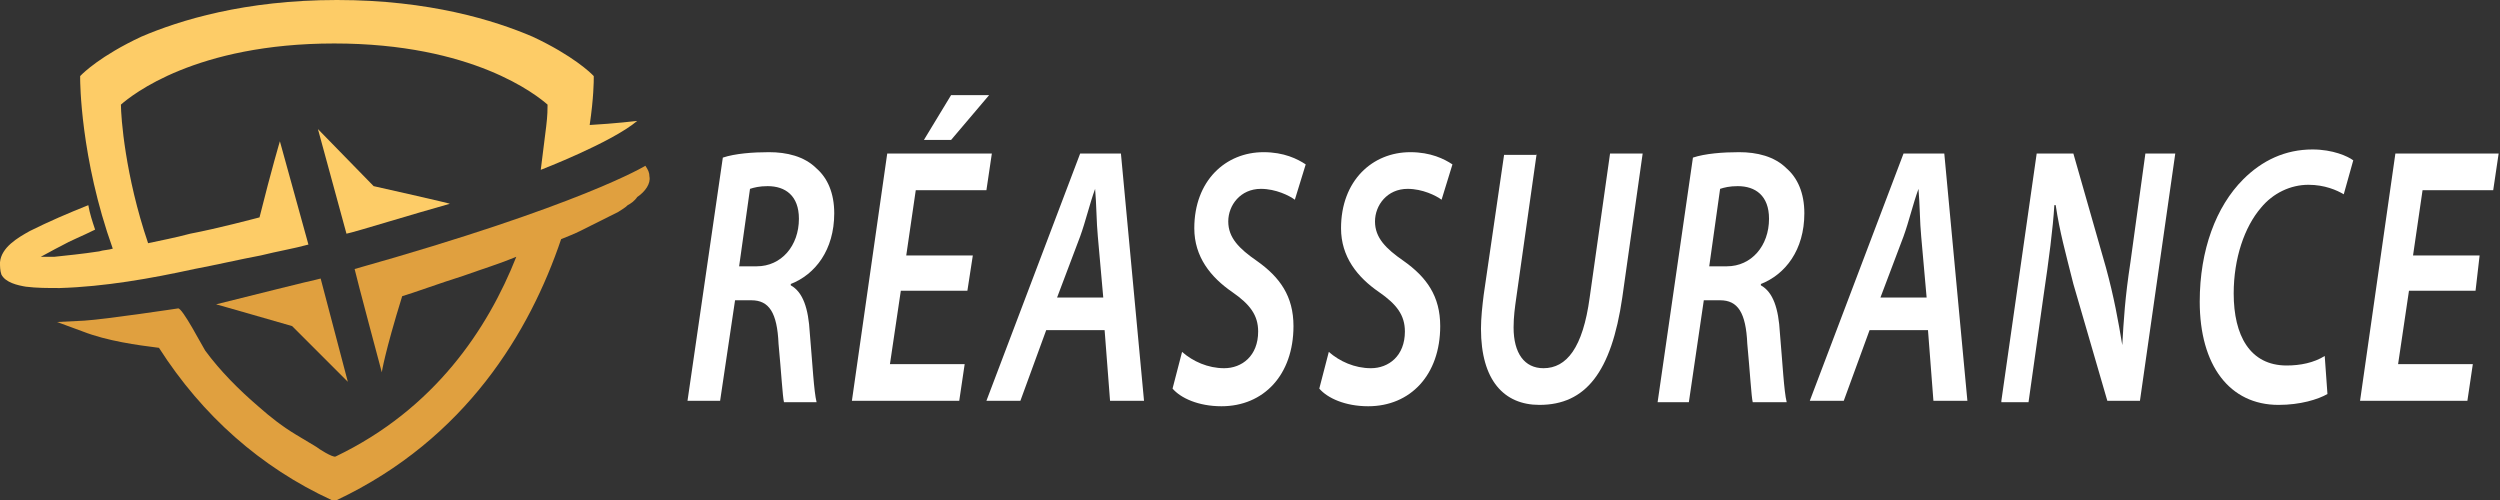 <?xml version="1.0" encoding="utf-8"?>
<!-- Generator: Adobe Illustrator 24.1.0, SVG Export Plug-In . SVG Version: 6.00 Build 0)  -->
<svg version="1.1" id="Layer_1" xmlns="http://www.w3.org/2000/svg" xmlns:xlink="http://www.w3.org/1999/xlink" x="0px" y="0px"
	 width="184px" height="36.8px" viewBox="0 0 184 36.8" style="enable-background:new 0 0 184 36.8;" xml:space="preserve">
<rect x="0" y="0" width="184" height="36.8" fill="#333333" stroke="none"/>
<style type="text/css">
	.st0{fill:#FFFFFF;}
	.st1{fill:none;}
	.st2{fill:#E0A03F;}
	.st3{fill:#FDCC67;}
</style>
<g>
	<path class="st0" d="M53.2,11.6c0.9-0.3,2.2-0.4,3.4-0.4c1.3,0,2.6,0.3,3.5,1.2c0.8,0.7,1.3,1.8,1.3,3.3c0,2.7-1.4,4.5-3.2,5.2
		l0,0.1c0.9,0.5,1.3,1.7,1.4,3.5c0.2,2.3,0.3,4.3,0.5,5.1h-2.4c-0.1-0.4-0.2-2.2-0.4-4.3c-0.1-2.3-0.7-3.2-2-3.2h-1.2L53,29.5h-2.4
		L53.2,11.6z M54.4,19.6h1.3c1.8,0,3.1-1.5,3.1-3.5c0-1.7-1-2.4-2.3-2.4c-0.6,0-1,0.1-1.3,0.2L54.4,19.6z"/>
	<path class="st0" d="M71.2,21.4h-4.9l-0.8,5.4h5.5l-0.4,2.7h-7.9l2.6-18.2H73L72.6,14h-5.2l-0.7,4.8h4.9L71.2,21.4z M72.8,7
		L70,10.3h-2L70,7H72.8z"/>
	<path class="st0" d="M77,24.3l-1.9,5.2h-2.5l6.9-18.2h3l1.7,18.2h-2.5l-0.4-5.2H77z M81.2,21.9l-0.4-4.5c-0.1-1-0.1-2.4-0.2-3.5h0
		c-0.4,1.1-0.7,2.4-1.1,3.5l-1.7,4.5H81.2z"/>
	<path class="st0" d="M87,25.9c0.8,0.7,1.9,1.2,3.1,1.2c1.3,0,2.5-0.9,2.5-2.7c0-1.2-0.6-2-1.9-2.9c-1.6-1.1-2.8-2.6-2.8-4.7
		c0-3.5,2.3-5.6,5.1-5.6c1.5,0,2.5,0.5,3.1,0.9l-0.8,2.6c-0.4-0.3-1.4-0.8-2.5-0.8c-1.5,0-2.4,1.2-2.4,2.4c0,1.2,0.8,2,2.1,2.9
		c1.7,1.2,2.7,2.6,2.7,4.8c0,3.6-2.2,5.9-5.3,5.9c-1.7,0-3-0.6-3.6-1.3L87,25.9z"/>
	<path class="st0" d="M97.8,25.9c0.8,0.7,1.9,1.2,3.1,1.2c1.3,0,2.5-0.9,2.5-2.7c0-1.2-0.6-2-1.9-2.9c-1.6-1.1-2.8-2.6-2.8-4.7
		c0-3.5,2.3-5.6,5.1-5.6c1.5,0,2.5,0.5,3.1,0.9l-0.8,2.6c-0.4-0.3-1.4-0.8-2.5-0.8c-1.5,0-2.4,1.2-2.4,2.4c0,1.2,0.8,2,2.1,2.9
		c1.7,1.2,2.7,2.6,2.7,4.8c0,3.6-2.2,5.9-5.3,5.9c-1.7,0-3-0.6-3.6-1.3L97.8,25.9z"/>
	<path class="st0" d="M113.1,11.3l-1.5,10.6c-0.1,0.7-0.2,1.4-0.2,2.2c0,1.9,0.8,3,2.2,3c1.7,0,2.9-1.5,3.4-5.2l1.5-10.6h2.4
		l-1.5,10.6c-0.8,5.5-2.7,7.9-6.1,7.9c-2.6,0-4.3-1.8-4.3-5.6c0-0.8,0.1-1.7,0.2-2.5l1.5-10.3H113.1z"/>
	<path class="st0" d="M124.6,11.6c0.9-0.3,2.2-0.4,3.4-0.4c1.3,0,2.6,0.3,3.5,1.2c0.8,0.7,1.3,1.8,1.3,3.3c0,2.7-1.4,4.5-3.2,5.2
		l0,0.1c0.9,0.5,1.3,1.7,1.4,3.5c0.2,2.3,0.3,4.3,0.5,5.1H129c-0.1-0.4-0.2-2.2-0.4-4.3c-0.1-2.3-0.7-3.2-2-3.2h-1.2l-1.1,7.5H122
		L124.6,11.6z M125.8,19.6h1.3c1.8,0,3.1-1.5,3.1-3.5c0-1.7-1-2.4-2.3-2.4c-0.6,0-1,0.1-1.3,0.2L125.8,19.6z"/>
	<path class="st0" d="M137.6,24.3l-1.9,5.2h-2.5l6.9-18.2h3l1.7,18.2h-2.5l-0.4-5.2H137.6z M141.8,21.9l-0.4-4.5
		c-0.1-1-0.1-2.4-0.2-3.5h0c-0.4,1.1-0.7,2.4-1.1,3.5l-1.7,4.5H141.8z"/>
	<path class="st0" d="M147.3,29.5l2.6-18.2h2.7l2.4,8.4c0.6,2.2,0.9,3.9,1.2,5.7l0,0c0.1-1.8,0.2-3.5,0.6-6.1l1.1-8h2.2l-2.6,18.2
		h-2.4l-2.5-8.6c-0.6-2.4-1-3.8-1.3-5.8l-0.1,0c-0.1,1.7-0.4,4-0.8,6.7l-1.1,7.8H147.3z"/>
	<path class="st0" d="M171.3,29c-0.7,0.4-2,0.8-3.6,0.8c-3.6,0-5.8-2.9-5.8-7.6c0-3.8,1.2-7,3.2-9c1.4-1.4,3.1-2.2,5.1-2.2
		c1.5,0,2.6,0.5,3,0.8l-0.7,2.5c-0.5-0.3-1.4-0.7-2.6-0.7c-1.3,0-2.6,0.6-3.5,1.7c-1.2,1.4-2,3.7-2,6.3c0,3.1,1.2,5.3,3.9,5.3
		c1,0,2-0.2,2.8-0.7L171.3,29z"/>
	<path class="st0" d="M182.2,21.4h-4.9l-0.8,5.4h5.5l-0.4,2.7h-7.9l2.6-18.2h7.6l-0.4,2.7h-5.2l-0.7,4.8h4.9L182.2,21.4z"/>
</g>
<g id="XMLID_28_">
	<g id="XMLID_47_">
		<path id="XMLID_55_" class="st2" d="M47.8,13c0-0.3-0.1-0.5-0.3-0.8c0,0-4.7,2.9-21.4,7.6c0.1,0.5,2,7.6,2,7.6s0.2-1.4,1.5-5.6
			c0.7-0.2,2.9-1,4.5-1.5c1.4-0.5,2.7-0.9,3.9-1.4c-2.1,5.3-6,11.2-13.3,14.7c-0.2,0.1-1.3-0.6-1.4-0.7c-0.5-0.3-1-0.6-1.5-0.9
			c-1-0.6-1.9-1.3-2.8-2.1c-1.4-1.2-2.8-2.6-3.9-4.1c-0.2-0.3-1.7-3.2-2-3.1c0,0-5.3,0.8-6.9,0.9l-2,0.1l1.9,0.7
			c1.8,0.7,4,1,5.6,1.2c3.2,5,7.5,8.8,12.7,11.2l0.2,0.1l0.2-0.1c9.5-4.5,14.2-12.4,16.5-19.2c0.5-0.2,1-0.4,1.4-0.6
			c0.8-0.4,1.8-0.9,2.8-1.4c0.3-0.2,0.5-0.3,0.7-0.5c0.2-0.1,0.5-0.3,0.7-0.6C47.5,14.1,47.9,13.5,47.8,13z"/>
		<path id="XMLID_69_" class="st2" d="M21.5,24l4.1,4.1l-2-7.6l-0.4,0.1c-0.1,0-4.9,1.2-7.3,1.8C15.6,22.3,21.5,24,21.5,24z"/>
	</g>
	<g id="XMLID_39_">
		<path id="XMLID_56_" class="st3" d="M39.8,12.5c0,0,5.2-2,7.1-3.6c0,0-1.7,0.2-3.5,0.3c0.3-2,0.3-3.3,0.3-3.4V5.6l-0.1-0.1
			c-0.1-0.1-1.4-1.4-4.4-2.8C36.4,1.5,31.6,0,24.8,0S13.2,1.5,10.4,2.7C7.4,4.1,6.1,5.4,6,5.5L5.9,5.6v0.2c0,0.1,0,5.8,2.4,12.5
			c-0.3,0.1-0.7,0.1-1,0.2C6,18.7,4.9,18.8,4,18.9c-0.4,0-0.7,0-1,0c0,0,0,0,0,0c0.4-0.2,0.9-0.5,1.5-0.8C5.2,17.7,6,17.4,7,16.9
			c-0.2-0.6-0.4-1.2-0.5-1.8C5,15.7,3.6,16.3,2.2,17c-0.9,0.5-2.1,1.2-2.2,2.3c0,0.3,0,0.6,0.1,0.9c0.3,0.6,1.2,0.8,1.8,0.9
			c0.8,0.1,1.6,0.1,2.5,0.1c3.3-0.1,6.7-0.7,9.9-1.4c1.6-0.3,3.3-0.7,4.9-1c1.2-0.3,2.4-0.5,3.5-0.8l-2.1-7.6c0,0-0.6,2-1.5,5.6
			c-0.4,0.1-3,0.8-5.1,1.2c-1.1,0.3-2.2,0.5-3.1,0.7c-1.7-5-2-9.3-2-10.2c0.8-0.7,5.5-4.5,15.7-4.5c10.2,0,14.9,3.8,15.7,4.5
			c0,0.3,0,0.8-0.1,1.6L39.8,12.5z"/>
		<path id="XMLID_67_" class="st3" d="M27.5,13.7l-4.1-4.2l2.1,7.7l0.4-0.1c0.1,0,4.7-1.4,7.2-2.1C33.3,15,27.5,13.7,27.5,13.7z"/>
	</g>
</g>
</svg>

